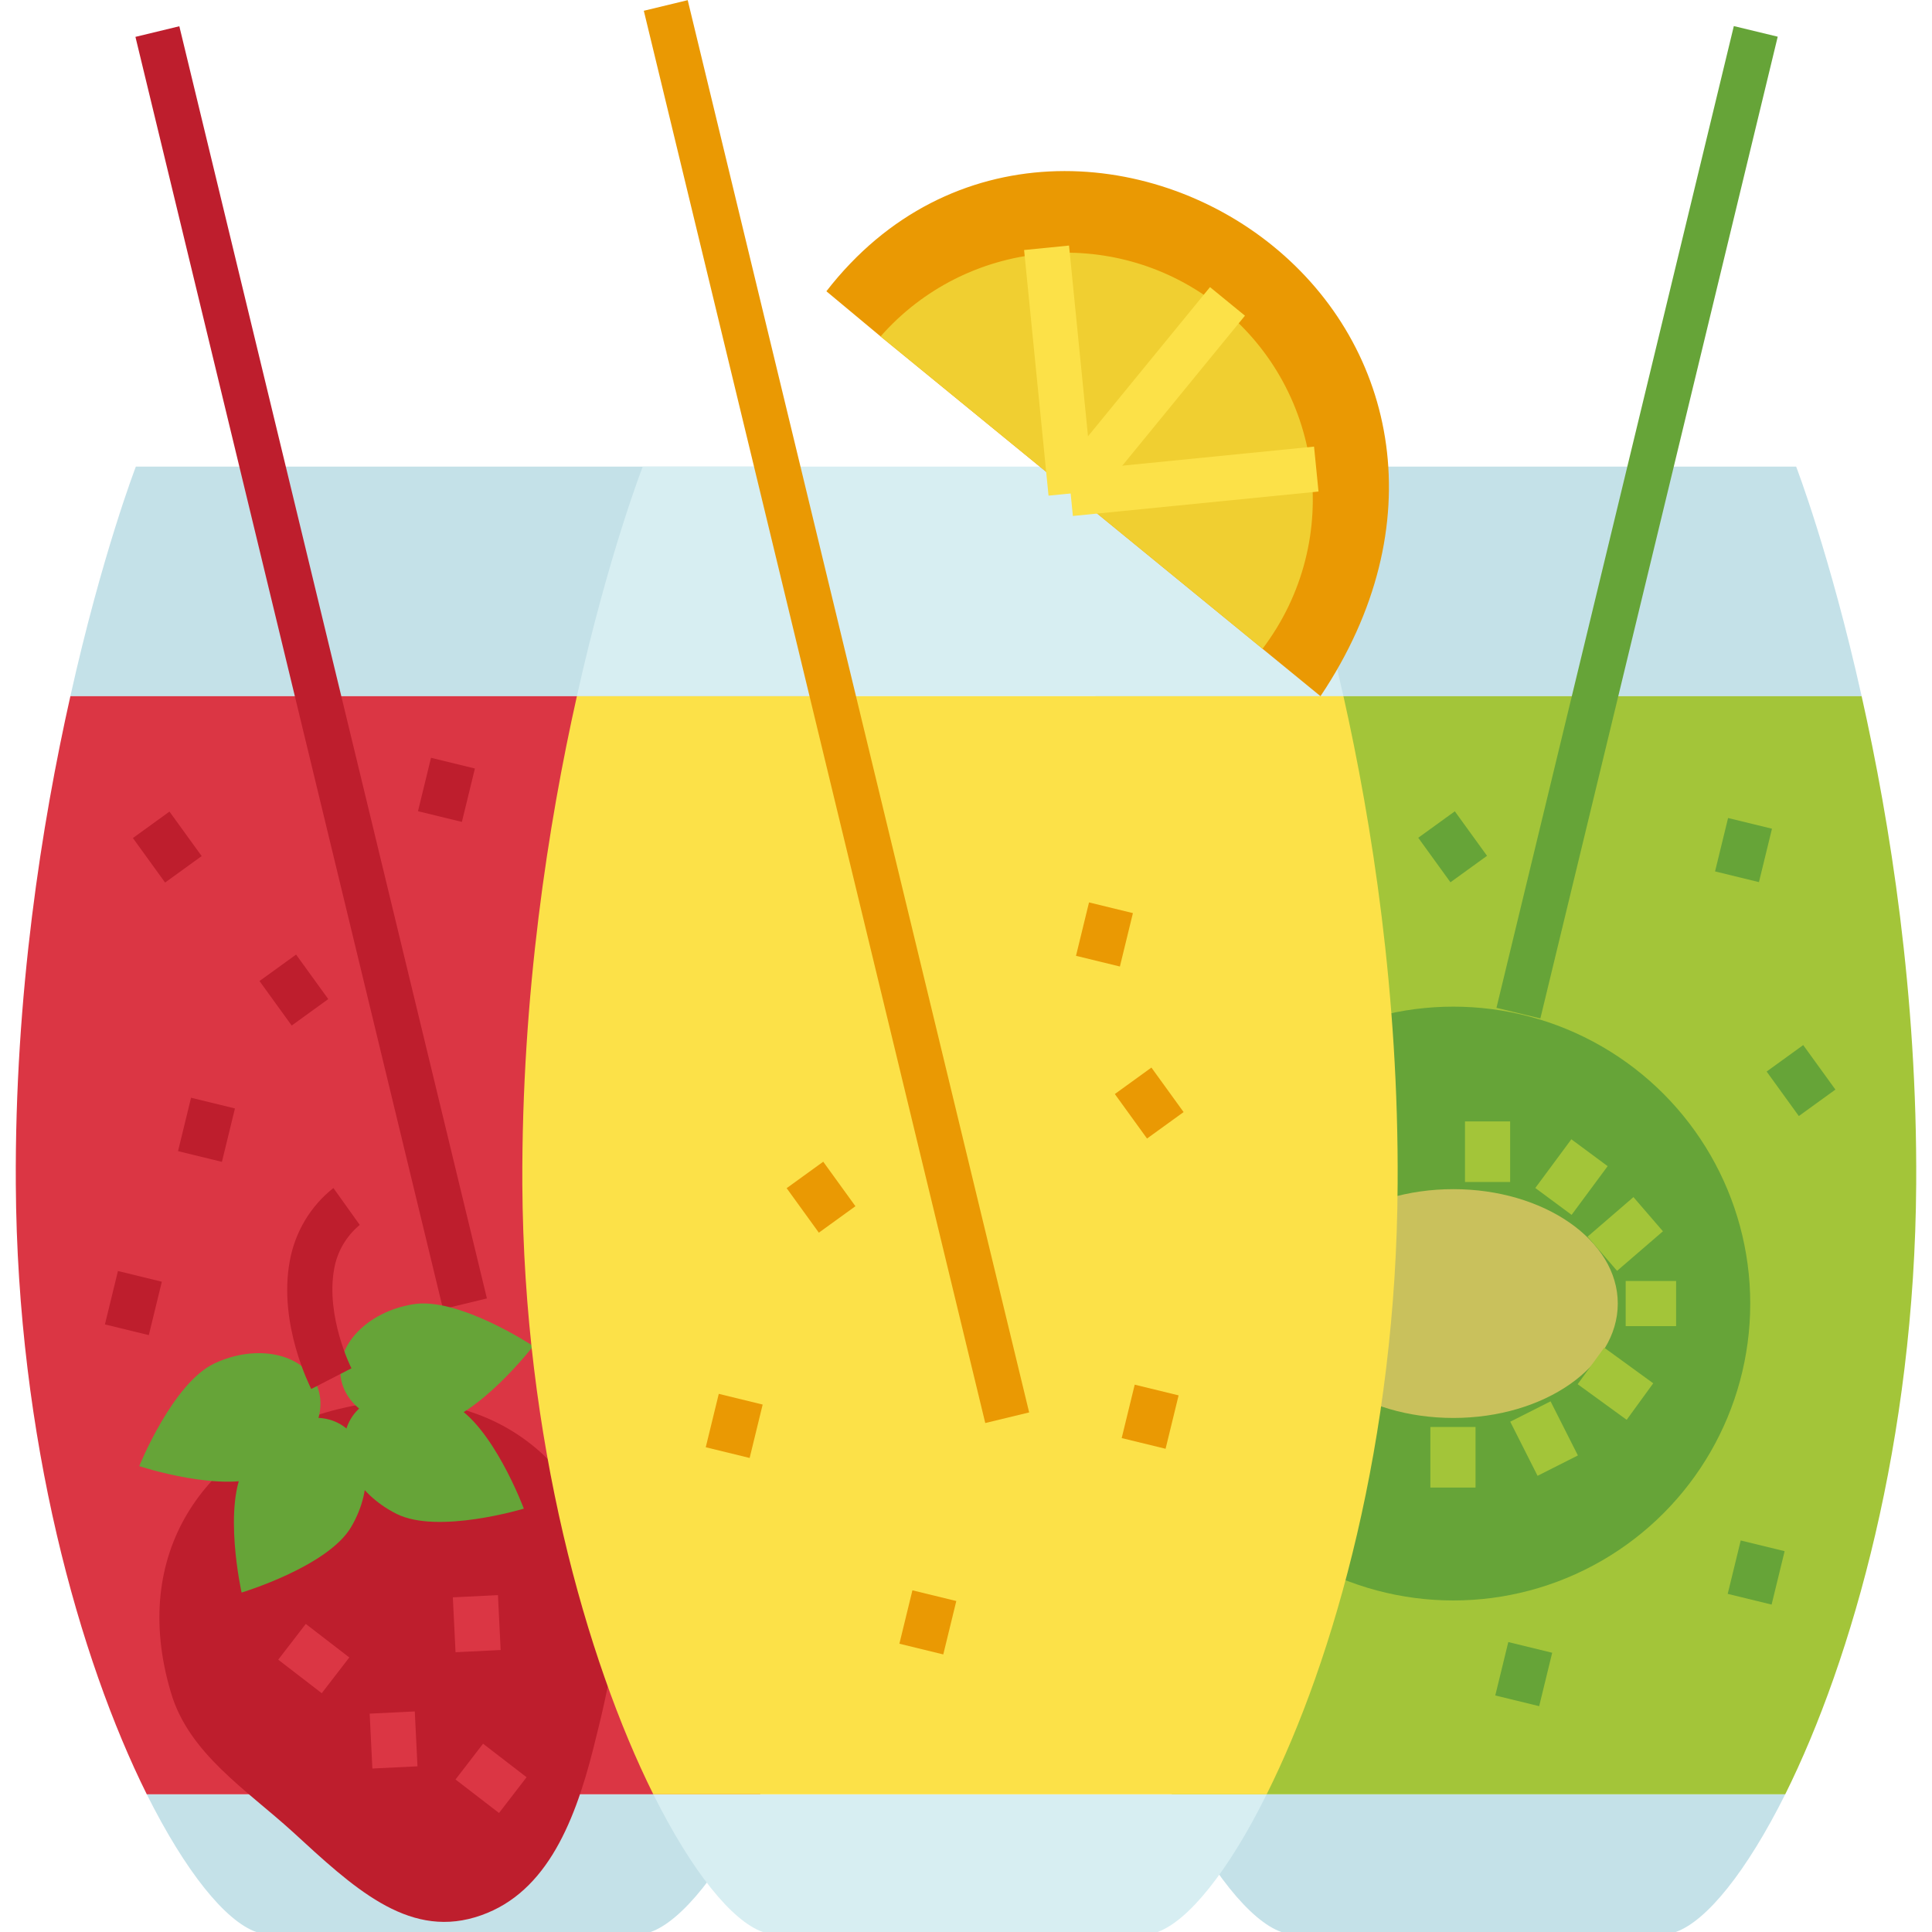 <svg id="Layer_1" height="512" viewBox="0 0 505 513.4" width="512" xmlns="http://www.w3.org/2000/svg"><g id="Layer_54"><g><path d="m470.2 476.8c-10.3 20.6-20.9 33.7-29.1 36.6h-104.8c-8.2-2.9-18.9-16-29.1-36.6z" fill="#c4e1e8"/><path d="m490.5 185h-203.6c8.4-37.7 17.4-61 17.4-61h168.8s9 23.3 17.4 61z" fill="#c4e1e8"/><path d="m505 314.7c-.4 67.8-17 126.3-34.8 162.1h-163c-17.8-35.8-34.4-94.3-34.8-162.1-.3-50.5 6.9-95.8 14.5-129.7h203.6c7.6 33.9 14.8 79.2 14.5 129.7z" fill="#a3c539"/><path d="m296.7 132.8h268.4v12h-268.4z" fill="#66a438" transform="matrix(.235 -.972 .972 .235 194.658 525)"/><circle cx="382" cy="346.4" fill="#66a438" r="78.9"/><ellipse cx="382" cy="346.4" fill="#c9c15c" rx="43.7" ry="30.4"/><g fill="#a3c539"><path d="m427.8 340.4h13.4v12h-13.4z"/><path d="m375.9 379.2h12v16.1h-12z"/><path d="m399.9 374.1h12v16.1h-12z" transform="matrix(.893 -.451 .451 .893 -128.706 224.08)"/><path d="m419.8 321.7h16.1v12h-16.1z" transform="matrix(.757 -.653 .653 .757 -110.183 359.228)"/><path d="m405.2 306.8h16.1v12h-16.1z" transform="matrix(.595 -.804 .804 .595 -83.979 458.926)"/><path d="m385.1 298h12v16.1h-12z"/><path d="m419 359.6h12v16.1h-12z" transform="matrix(.588 -.809 .809 .588 -122.249 495.355)"/></g><path d="m197.8 476.8c-10.2 20.6-20.9 33.7-29.1 36.6h-104.8c-8.2-2.9-18.8-16-29.1-36.6z" fill="#c4e1e8"/><path d="m218.1 185h-203.6c8.4-37.7 17.4-61 17.4-61h168.8s9 23.3 17.4 61z" fill="#c4e1e8"/><path d="m232.6 314.7c-.4 67.8-17 126.3-34.8 162.1h-163c-17.8-35.8-34.4-94.3-34.8-162.1-.3-50.5 6.9-95.8 14.5-129.7h203.6c7.6 33.9 14.8 79.2 14.5 129.7z" fill="#db3644"/><path d="m72.5 3.5h12v347.8h-12z" fill="#be1e2d" transform="matrix(.972 -.235 .235 .972 -39.501 23.433)"/><path d="m157.2 415.3c4.7 15.9.3 33.2-3.7 49.2-5.3 21.1-13.3 39.6-31.5 45s-32.5-8.1-48.4-22.7c-12.3-11.2-27.7-20.9-32.4-37.1-11-37 9-64.8 41-74.3s64 2.9 75 39.9z" fill="#be1e2d"/><path d="m52.8 362.3c11.1-5.2 23.2-2.7 27 5.4s-2.1 19-13.2 24.2-33.8-2.3-33.8-2.3 8.9-22.1 20-27.3z" fill="#66a438"/><path d="m105.5 346.6c-12.1 2-20.6 10.9-19.1 19.7s12.5 14.5 24.5 12.4 26.6-21 26.6-21-19.9-13.2-32-11.1z" fill="#66a438"/><path d="m61 389.4c6.2-10.6 17.5-15.5 25.3-10.9s9 16.8 2.8 27.3-29.1 17.4-29.1 17.4-5.2-23.3 1-33.8z" fill="#66a438"/><path d="m115.8 373.1c-11-5.5-23.1-3.4-27.2 4.7s1.6 19 12.6 24.5 33.8-1.4 33.8-1.4-8.3-22.3-19.2-27.8z" fill="#66a438"/><path d="m78.5 369.1c-.3-.7-8.8-17.2-5.7-34 1.4-7.7 5.5-14.6 11.6-19.4l7 9.8c-3.6 3-6 7.1-6.8 11.7-2.3 12.6 4.5 26.3 4.6 26.4z" fill="#be1e2d"/><path d="m73.3 433.5h12v14.6h-12z" fill="#db3644" transform="matrix(.61 -.792 .792 .61 -318.308 234.657)"/><path d="m120.4 465.3h12v14.6h-12z" fill="#db3644" transform="matrix(.61 -.792 .792 .61 -325.117 284.392)"/><path d="m116.4 424.1h12v14.6h-12z" fill="#db3644" transform="matrix(.999 -.049 .049 .999 -20.927 6.496)"/><path d="m94.3 455h12v14.6h-12z" fill="#db3644" transform="matrix(.999 -.049 .049 .999 -22.465 5.45)"/><path d="m332.4 476.8c-10.2 20.6-20.9 33.7-29 36.6h-104.9c-8.2-2.9-18.8-16-29.1-36.6z" fill="#d7eef2"/><path d="m352.8 185h-203.7c8.4-37.7 17.5-61 17.5-61h168.7s9 23.3 17.5 61z" fill="#d7eef2"/><path d="m367.2 314.7c-.3 67.8-16.9 126.3-34.8 162.1h-163c-17.8-35.8-34.4-94.3-34.8-162.1-.2-50.5 6.9-95.8 14.5-129.7h203.7c7.6 33.9 14.7 79.2 14.4 129.7z" fill="#fce148"/><path d="m212.1-4h12v386.1h-12z" fill="#ea9903" transform="matrix(.972 -.235 .235 .972 -38.336 56.593)"/><path d="m229.8 89.4 101.5 83 15.4 12.6c30.4-45.4 20.3-92.8-12.6-119.6s-86.1-30.1-118.7 12z" fill="#ea9903"/><path d="m331.3 172.4c21.9-28.9 16.3-70-12.6-91.9-27.4-20.8-66.2-16.9-88.9 8.9z" fill="#f0cf31"/><path d="m268.5 99.6h65.6v12h-65.6z" fill="#fce148" transform="matrix(.633 -.774 .774 .633 28.765 271.843)"/><path d="m271.2 65.6h12v65.6h-12z" fill="#fce148" transform="matrix(.995 -.099 .099 .995 -8.4 28.017)"/><path d="m280.2 121.8h65.6v12h-65.6z" fill="#fce148" transform="matrix(.995 -.099 .099 .995 -11.143 31.722)"/><path d="m375.9 217.6h12v14.6h-12z" fill="#66a438" transform="matrix(.81 -.586 .586 .81 -59.313 266.648)"/><path d="m468.5 279.7h12v14.6h-12z" fill="#66a438" transform="matrix(.81 -.586 .586 .81 -78.132 332.73)"/><path d="m451.6 220.1h14.6v12h-14.6z" fill="#66a438" transform="matrix(.237 -.972 .972 .237 130.584 618.357)"/><path d="m393.1 439h14.6v12h-14.6z" fill="#66a438" transform="matrix(.237 -.972 .972 .237 -126.726 728.594)"/><path d="m454.9 412h14.6v12h-14.6z" fill="#66a438" transform="matrix(.237 -.972 .972 .237 -53.363 768.068)"/><g fill="#ea9903"><path d="m295.3 285.7h12v14.6h-12z" transform="matrix(.81 -.586 .586 .81 -114.563 232.352)"/><path d="m208.1 310.8h12v14.6h-12z" transform="matrix(.81 -.586 .586 .81 -145.849 185.938)"/><path d="m281.8 242.4h14.6v12h-14.6z" transform="matrix(.237 -.972 .972 .237 -20.668 470.454)"/><path d="m183.4 372.9h14.6v12h-14.6z" transform="matrix(.237 -.972 .972 .237 -222.581 474.475)"/><path d="m293.9 370.5h14.6v12h-14.6z" transform="matrix(.237 -.972 .972 .237 -135.907 580.009)"/><path d="m234.8 425.2h14.6v12h-14.6z" transform="matrix(.237 -.972 .972 .237 -234.143 564.248)"/></g><path d="m34.3 217.8h12v14.6h-12z" fill="#be1e2d" transform="matrix(.81 -.586 .586 .81 -124.297 66.38)"/><path d="m68 255.8h12v14.6h-12z" fill="#be1e2d" transform="matrix(.81 -.586 .586 .81 -140.221 93.346)"/><path d="m107 203.9h14.6v12h-14.6z" fill="#be1e2d" transform="matrix(.237 -.972 .972 .237 -116.675 271.248)"/><path d="m43.2 294.2h14.6v12h-14.6z" fill="#be1e2d" transform="matrix(.237 -.972 .972 .237 -253.092 278.165)"/><path d="m23.8 340.2h14.6v12h-14.6z" fill="#be1e2d" transform="matrix(.237 -.972 .972 .237 -312.633 294.451)"/></g></g></svg>